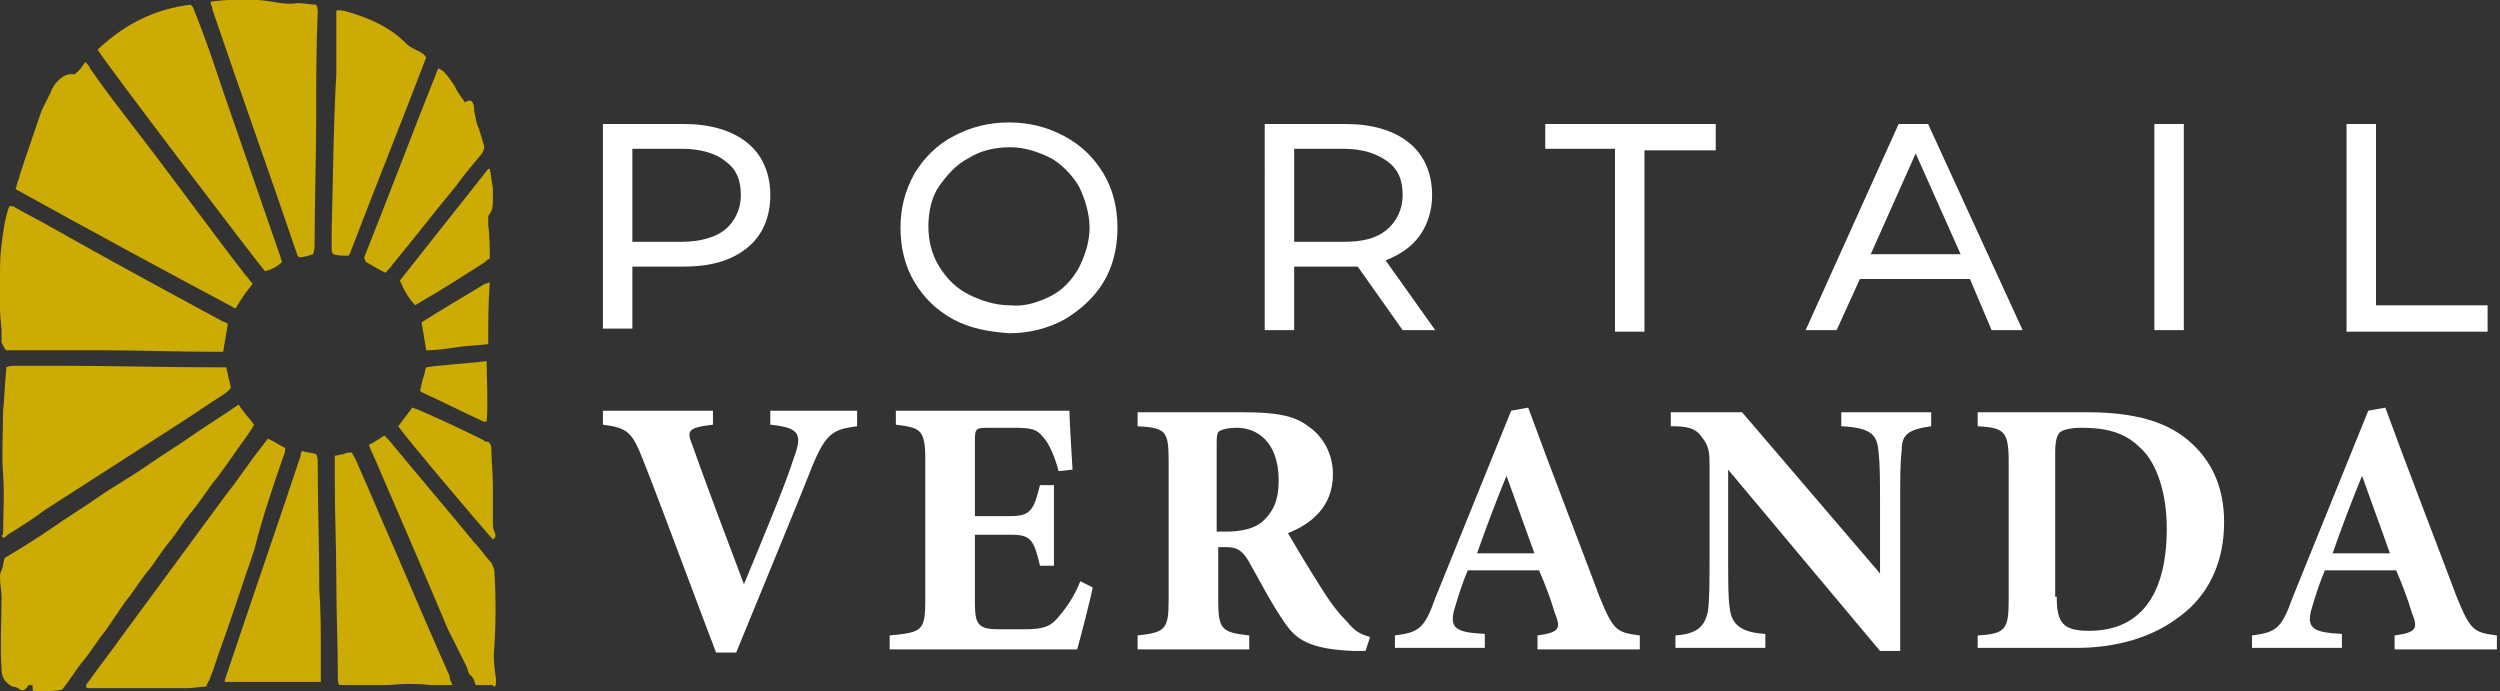 <?xml version="1.0" encoding="utf-8"?>
<!-- Generator: Adobe Illustrator 24.1.0, SVG Export Plug-In . SVG Version: 6.00 Build 0)  -->
<svg version="1.1" id="Layer_1" xmlns="http://www.w3.org/2000/svg" xmlns:xlink="http://www.w3.org/1999/xlink" x="0px" y="0px"
	 width="161.3px" height="44.6px" viewBox="0 0 161.3 44.6" style="enable-background:new 0 0 161.3 44.6;" xml:space="preserve">
<rect x="0" y="0" width="161.3" height="44.6" fill="#333333" stroke="none"/>
<style type="text/css">
	.st0{fill:#FFFFFF;}
	.st1{fill-rule:evenodd;clip-rule:evenodd;fill:#CBAB04;}
</style>
<g>
	<path class="st0" d="M48.2,9.2c1,0.8,1.5,2,1.5,3.4c0,1.4-0.5,2.6-1.5,3.4c-1,0.8-2.3,1.2-4.1,1.2h-3.3v4h-1.9V8h5.2
		C45.8,8,47.2,8.4,48.2,9.2z M46.8,14.8c0.6-0.5,1-1.3,1-2.2c0-1-0.3-1.7-1-2.2c-0.6-0.5-1.6-0.8-2.8-0.8h-3.2v6H44
		C45.2,15.6,46.2,15.3,46.8,14.8z"/>
	<path class="st0" d="M61.5,20.6c-1.1-0.6-1.9-1.4-2.5-2.4c-0.6-1-0.9-2.2-0.9-3.5c0-1.3,0.3-2.4,0.9-3.5c0.6-1,1.5-1.9,2.5-2.4
		c1.1-0.6,2.3-0.9,3.6-0.9c1.3,0,2.5,0.3,3.6,0.9c1.1,0.6,1.9,1.4,2.5,2.4c0.6,1,0.9,2.2,0.9,3.5s-0.3,2.5-0.9,3.5
		c-0.6,1-1.5,1.8-2.5,2.4c-1.1,0.6-2.3,0.9-3.6,0.9C63.8,21.4,62.6,21.2,61.5,20.6z M67.8,19.1c0.8-0.4,1.4-1.1,1.8-1.8
		c0.4-0.8,0.7-1.7,0.7-2.6S70,12.8,69.6,12c-0.5-0.8-1.1-1.4-1.8-1.8c-0.8-0.4-1.7-0.7-2.6-0.7c-1,0-1.9,0.2-2.7,0.7
		c-0.8,0.4-1.4,1.1-1.9,1.8s-0.7,1.7-0.7,2.6s0.2,1.8,0.7,2.6c0.5,0.8,1.1,1.4,1.9,1.8c0.8,0.4,1.7,0.7,2.7,0.7
		C66.1,19.8,67,19.5,67.8,19.1z"/>
	<path class="st0" d="M90.5,21.3l-2.9-4.1c-0.4,0-0.6,0-0.8,0h-3.3v4.1h-1.9V8h5.2c1.7,0,3.1,0.4,4.1,1.2c1,0.8,1.5,2,1.5,3.4
		c0,1-0.3,1.9-0.8,2.6c-0.5,0.7-1.2,1.2-2.2,1.6l3.2,4.5H90.5z M89.5,14.8c0.6-0.5,1-1.3,1-2.2c0-1-0.3-1.7-1-2.2s-1.6-0.8-2.8-0.8
		h-3.2v6h3.2C87.9,15.6,88.8,15.4,89.5,14.8z"/>
	<path class="st0" d="M104.3,9.6h-4.6V8h11v1.7h-4.6v11.7h-1.9V9.6z"/>
	<path class="st0" d="M127.1,18h-7.1l-1.5,3.3h-2l6-13.3h1.9l6.1,13.3h-2L127.1,18z M126.5,16.4l-2.9-6.5l-2.9,6.5H126.5z"/>
	<path class="st0" d="M139,8h1.9v13.3H139V8z"/>
	<path class="st0" d="M151.4,8h1.9v11.7h7.2v1.7h-9.1V8z"/>
	<path class="st0" d="M55.3,27.5c-1.5,0.2-2,0.4-2.9,2.6c-0.7,1.8-3.1,7.6-4.9,12h-1.3c-0.7-1.8-3.7-9.9-4.7-12.4
		c-0.7-1.8-1-2.1-2.6-2.3v-0.9h7.1l0,0.9c-1.7,0.2-1.7,0.4-1.3,1.4c0.7,2,2.5,6.8,3.3,8.9c1.4-3.4,2.7-6.5,3.2-8.1
		c0.6-1.6,0.4-2-1.5-2.2v-0.9h5.6V27.5z"/>
	<path class="st0" d="M70.5,37.9c-0.1,0.6-0.8,3.3-1,4H57.4V41c2.1-0.2,2.3-0.3,2.3-2.3v-9c0-2-0.3-2.1-1.9-2.3v-0.9h7.6
		c2.5,0,3.3,0,3.6,0c0,0.4,0.1,2.3,0.2,3.8l-0.9,0.1c-0.2-0.8-0.6-1.8-1-2.2c-0.4-0.5-0.7-0.6-1.9-0.6h-1.5c-0.9,0-1,0-1,0.8v4.9
		h2.3c1.3,0,1.5-0.4,1.9-2H68v5.2h-0.9c-0.4-1.7-0.6-2-1.9-2h-2.3v4c0,1.6,0,2.1,1.5,2.1h1.7c1.3,0,1.7-0.2,2.2-0.8
		c0.6-0.7,1.1-1.5,1.4-2.3L70.5,37.9z"/>
	<path class="st0" d="M88.1,42c-0.1,0-0.4,0-0.7,0c-3-0.1-3.8-0.8-4.5-1.8c-0.9-1.3-1.6-2.7-2.4-4.1c-0.4-0.6-0.7-0.8-1.4-0.8
		l-0.5,0v3.4c0,1.9,0.2,2.1,2,2.3v0.9h-7.2V41c1.8-0.2,2-0.4,2-2.3v-9c0-1.9-0.2-2.1-2-2.2v-0.9h6.8c2.1,0,3.3,0.2,4.2,0.9
		c0.9,0.6,1.6,1.7,1.6,3.1c0,2.1-1.4,3.2-2.9,3.8c0.4,0.7,1.3,2.2,2,3.3c0.8,1.3,1.3,1.9,1.8,2.4c0.5,0.6,0.8,0.8,1.5,1L88.1,42z
		 M79.1,34.3c1,0,1.8-0.2,2.3-0.6c0.8-0.7,1.1-1.5,1.1-2.7c0-2.5-1.4-3.4-2.7-3.4c-0.6,0-0.9,0.1-1.1,0.2c-0.2,0.1-0.2,0.4-0.2,0.9
		v5.6H79.1z"/>
	<path class="st0" d="M99.2,41.9V41c1.5-0.2,1.5-0.5,1.1-1.5c-0.2-0.7-0.6-1.8-1-2.7h-4.6c-0.3,0.7-0.6,1.6-0.8,2.3
		c-0.5,1.5,0.1,1.7,1.9,1.8v0.9h-5.8V41c1.5-0.2,1.9-0.4,2.6-2.4l4.9-12.1l1.1-0.2c1.5,4.1,3.1,8.2,4.6,12.2
		c0.9,2.2,1.1,2.3,2.6,2.5v0.9H99.2z M97.2,30.7c-0.7,1.7-1.3,3.3-1.9,5H99L97.2,30.7z"/>
	<path class="st0" d="M124.6,27.5c-1.4,0.2-1.9,0.5-1.9,1.5c-0.1,0.9-0.1,1.7-0.1,3.7v9.3h-1.3l-9.8-11.7v5.3c0,2,0,3,0.1,3.6
		c0.1,1,0.6,1.6,2.3,1.7v0.9h-5.8V41c1.3-0.1,1.9-0.5,2.1-1.6c0.1-0.8,0.1-1.7,0.1-3.7v-5.6c0-0.8,0-1.3-0.5-1.9
		c-0.4-0.6-1-0.7-2-0.7v-0.9h4.6l8.9,10.4v-4.2c0-2,0-2.8-0.1-3.7c-0.1-1-0.4-1.5-2.4-1.6v-0.9h5.8V27.5z"/>
	<path class="st0" d="M134.7,26.6c3,0,5.2,0.6,6.7,2c1.2,1.1,2.1,2.7,2.1,5.1c0,2.7-1.1,4.8-2.9,6.1c-1.7,1.3-4,2-6.6,2h-6.4V41
		c1.8-0.1,2-0.4,2-2.3v-8.9c0-2-0.3-2.2-2-2.3v-0.9H134.7z M132.7,38.5c0,1.7,0.4,2.2,2.1,2.2c3.2,0,5-2.2,5-6.6
		c0-2.2-0.6-4.2-1.7-5.2c-1-1-2.2-1.3-3.8-1.3c-0.9,0-1.3,0.2-1.4,0.3c-0.2,0.2-0.3,0.6-0.3,1.3V38.5z"/>
	<path class="st0" d="M154.5,41.9V41c1.5-0.2,1.5-0.5,1.1-1.5c-0.2-0.7-0.6-1.8-1-2.7h-4.6c-0.3,0.7-0.6,1.6-0.8,2.3
		c-0.5,1.5,0.1,1.7,1.9,1.8v0.9h-5.8V41c1.5-0.2,1.9-0.4,2.6-2.4l4.9-12.1l1.1-0.2c1.5,4.1,3.1,8.2,4.6,12.2
		c0.9,2.2,1.1,2.3,2.6,2.5v0.9H154.5z M152.4,30.7c-0.7,1.7-1.3,3.3-1.9,5h3.7L152.4,30.7z"/>
</g>
<g>
	<path class="st1" d="M8.1,38.8c0.5-0.6,0.9-1.3,1.4-1.9c0.5-0.6,0.9-1.3,1.4-1.9c0.5-0.6,0.9-1.3,1.4-1.9c0.5-0.6,0.9-1.2,1.4-1.9
		c0.5-0.6,0.9-1.2,1.4-1.9c0.4-0.6,0.9-1.2,1.3-1.9c-0.3-0.4-0.7-0.8-1-1.3c-1,0.7-2,1.3-3,2c-1,0.7-2,1.3-3,2c-1,0.7-2.1,1.3-3.1,2
		c-1,0.7-2,1.3-3,2c-1,0.7-2,1.3-3,1.9c-0.1,0.3-0.1,0.6-0.2,0.8C0,37,0,37.1,0,37.3c0,0.4,0.1,0.8,0.1,1.2c0,1.6-0.1,3.1,0,4.7
		c0,0.3,0.1,0.6,0.3,0.8c0.1,0.1,0.2,0.2,0.4,0.3c0.2,0,0.4,0.1,0.5,0.2c0.2,0.1,0.3,0,0.4-0.1c0.1-0.1,0.1-0.2,0.2-0.2
		c0.1,0,0.1,0,0.2,0c0,0.1,0,0.1,0,0.2c0,0.2,0.1,0.3,0.3,0.3c0.5-0.1,1.1-0.1,1.6-0.2c0.5-0.6,0.9-1.3,1.4-1.9
		c0.5-0.6,0.9-1.3,1.4-1.9C7.2,40.1,7.7,39.4,8.1,38.8L8.1,38.8z"/>
	<path class="st1" d="M15.2,19.9c0.2-0.3,0.3-0.5,0.5-0.8c0.2-0.3,0.4-0.5,0.6-0.8c-0.2-0.2-0.3-0.4-0.5-0.6
		c-2.4-3.1-4.7-6.3-7.1-9.4c-1-1.3-2-2.6-2.9-3.9C5.8,4.3,5.7,4.2,5.5,4C5.3,4.3,5.1,4.6,4.8,4.8c-0.6-0.1-1,0.3-1.3,0.7
		C3.4,5.7,3.3,5.8,3.3,5.9C3.1,6.3,2.9,6.7,2.7,7.1C2.3,8.2,2,9.2,1.6,10.3c-0.1,0.4-0.3,0.8-0.4,1.3C1.1,11.7,1.1,12,1,12.2
		c4.7,2.6,9.3,5.1,14,7.6C15,19.8,15.1,19.9,15.2,19.9L15.2,19.9z"/>
	<path class="st1" d="M0.2,34.7c0.1,0,0.2-0.1,0.3-0.2c0.8-0.5,1.6-1,2.4-1.6c2.8-1.8,5.6-3.6,8.4-5.4c1.1-0.7,2.1-1.4,3.2-2.1
		c0.1-0.1,0.3-0.2,0.4-0.4c-0.1-0.4-0.2-0.8-0.3-1.3c-0.2,0-0.3,0-0.5,0c-3.4,0-6.8-0.1-10.2-0.1c-1,0-1.9,0-2.9,0
		c-0.2,0-0.4,0-0.6,0.1c0,0.1,0,0.1,0,0.2c-0.1,0.9-0.1,1.7-0.2,2.6c0,1.4-0.1,2.7,0,4.1c0.1,1.3,0,2.6,0,3.9
		C0.1,34.5,0.1,34.6,0.2,34.7L0.2,34.7z"/>
	<path class="st1" d="M0.4,22.6c0.2,0,0.4,0,0.7,0c1.8,0,3.6,0,5.4,0c2.5,0,5.1,0.1,7.6,0.1c0.1,0,0.2,0,0.3,0
		c0.1-0.6,0.2-1.2,0.3-1.8c-0.1-0.1-0.2-0.1-0.4-0.2c-3.7-2-7.4-4-11.1-6.1c-0.7-0.4-1.5-0.8-2.2-1.2c-0.1-0.1-0.2-0.1-0.4-0.1
		c-0.3,0.8-0.4,1.7-0.5,2.5c-0.1,0.7-0.1,1.4-0.1,2.1c-0.1,1.1,0,2.3,0.1,3.4c0,0.3,0,0.5,0,0.8C0.2,22.3,0.3,22.5,0.4,22.6
		L0.4,22.6z"/>
	<path class="st1" d="M18.3,29.4c0.1-0.2,0.1-0.3,0.1-0.5c-0.4-0.2-0.7-0.4-1.1-0.6c-0.2,0.2-0.3,0.4-0.4,0.5
		c-0.8,1-1.5,2.1-2.3,3.1c-2.2,3-4.5,6.1-6.7,9.1c-0.7,1-1.5,2-2.2,3c-0.1,0.1-0.2,0.2-0.1,0.4c0.6,0,1.1,0,1.7,0c1,0,2.1,0,3.1,0
		c0.6,0,1.1,0,1.7,0c0.4,0,0.8-0.1,1.2-0.1c0.1-0.2,0.1-0.3,0.2-0.4c0.2-0.5,0.4-1.1,0.6-1.7c0.8-2.2,1.5-4.4,2.3-6.7
		C16.9,33.5,17.6,31.4,18.3,29.4L18.3,29.4z"/>
	<path class="st1" d="M18.2,16.9c-0.1-0.2-0.1-0.4-0.2-0.6c-1.2-3.5-2.4-6.9-3.6-10.4c-0.6-1.8-1.2-3.6-1.9-5.3
		c0-0.1-0.1-0.2-0.2-0.3c-2.4,0.3-4.3,1.3-6,2.9c0.3,0.6,10.5,14,10.8,14.3C17.5,17.4,17.9,17.2,18.2,16.9L18.2,16.9z"/>
	<path class="st1" d="M13.7,0.6c1.8,5.3,3.7,10.6,5.5,15.9c0,0,0,0,0,0c0,0,0,0,0.1,0.1c0.3,0,0.6-0.1,0.9-0.2
		c0.1-0.3,0.1-0.5,0.1-0.8c0-2.7,0.1-5.3,0.1-8c0-2.3,0-4.5,0.1-6.8c0-0.1,0-0.3-0.1-0.5c-0.4,0-0.8-0.1-1.2-0.1
		c-0.6,0.1-1.1,0-1.7-0.1c-0.6-0.1-1.1-0.1-1.7-0.2C15.1,0,14.4,0,13.6,0.1c0,0.1,0,0.1,0,0.2C13.7,0.4,13.7,0.5,13.7,0.6L13.7,0.6z
		"/>
	<path class="st1" d="M25.4,35.3c-0.8-1.8-1.5-3.5-2.3-5.3c-0.1-0.3-0.3-0.6-0.4-0.8c-0.2,0-0.4,0-0.5,0.1c-0.2,0-0.4,0.1-0.6,0.1
		c0,0.6,0,1.1,0,1.6c0,2.2,0.1,4.3,0.1,6.5c0,2.1,0.1,4.2,0.1,6.3c0,0.1,0,0.3,0.1,0.4c0.2,0,0.3,0,0.4,0c0.4,0,0.7,0,1.1,0
		c0.6,0,1.2,0,1.7,0c0.9-0.1,1.8-0.1,2.7,0c0.4,0,0.9,0,1.4,0C29.1,44,29,43.8,29,43.6C27.8,40.9,26.6,38.1,25.4,35.3L25.4,35.3z"/>
	<path class="st1" d="M20.7,42c0-1.3,0-2.6-0.1-4c0-2.7-0.1-5.4-0.1-8.1c0-0.2,0-0.4-0.1-0.6c-0.3-0.1-0.6-0.1-0.9-0.2
		c-0.1,0.1-0.1,0.2-0.1,0.3c-1.6,4.8-3.3,9.7-4.9,14.5c0,0,0,0.1,0,0.1c0.1,0,0.3,0,0.4,0c0.1,0,0.3,0,0.4,0c1.2,0,2.4,0,3.6,0
		c0.4,0,0.9,0,1.3,0c0.1,0,0.3,0,0.5,0c0-0.2,0-0.3,0-0.5C20.7,43.2,20.7,42.6,20.7,42L20.7,42z"/>
	<path class="st1" d="M21.4,14.8c0,0.4,0,0.8,0,1.2c0,0.1,0,0.3,0.1,0.4c0.3,0.1,0.6,0.1,1,0.1c0-0.1,0.1-0.1,0.1-0.2
		c1.6-4.2,3.3-8.4,4.9-12.6c-0.2-0.3-0.5-0.4-0.7-0.5c-0.2-0.1-0.4-0.2-0.6-0.4c-1.1-1.1-2.5-1.7-4-2.1c-0.2,0-0.3-0.1-0.5,0
		c0,0.2,0,0.4,0,0.6c0,1.2,0,2.3,0,3.5C21.5,8.1,21.5,11.4,21.4,14.8L21.4,14.8z"/>
	<path class="st1" d="M32,44c0-0.1,0-0.2,0-0.2c-0.1-0.7-0.2-1.4-0.1-2.1c0.1-1.6,0.1-3.2,0-4.8c0-0.2-0.1-0.4-0.2-0.6
		c-0.4-0.4-0.7-0.9-1.1-1.3c-1.8-2.2-3.7-4.4-5.5-6.6c-0.1-0.1-0.2-0.2-0.3-0.3c-0.3,0.2-0.6,0.4-1,0.6c0.1,0.3,0.2,0.5,0.3,0.7
		c1.6,3.7,3.2,7.4,4.8,11.2c0.1,0.2,0.2,0.4,0.3,0.6c0.1,0.2,0.2,0.4,0.3,0.6c0.1,0.2,0.2,0.4,0.3,0.6c0.1,0.2,0.2,0.4,0.3,0.6
		c0.1,0.2,0.1,0.5,0.3,0.6c0.2,0.2,0.2,0.4,0.3,0.6c0.4,0,0.7,0,1.1,0C31.9,44.4,32,44.3,32,44L32,44z"/>
	<path class="st1" d="M23.6,16.9c0.4,0.2,0.8,0.5,1.3,0.7c0.1-0.2,0.3-0.3,0.4-0.5c1.4-1.7,2.8-3.5,4.2-5.2c0.5-0.7,1.1-1.4,1.6-2
		c0.1-0.2,0.2-0.4,0.1-0.6c-0.1-0.3-0.2-0.7-0.3-1c-0.2-0.4-0.2-0.7-0.3-1.1c0-0.2,0-0.5-0.2-0.7c-0.1,0-0.1,0-0.2,0
		c-0.1,0-0.1,0.1-0.2,0.1c-0.3-0.4-0.5-0.7-0.7-1.1c-0.2-0.3-0.4-0.6-0.7-0.9c-0.1-0.1-0.2-0.1-0.3-0.2c-0.1,0.1-0.1,0.2-0.1,0.2
		c-1.6,4-3.1,8-4.7,12C23.5,16.7,23.6,16.8,23.6,16.9L23.6,16.9z"/>
	<path class="st1" d="M26.8,19.7c0.1-0.1,0.2-0.1,0.3-0.2c1.4-0.8,2.8-1.7,4.2-2.6c0.1-0.1,0.2-0.2,0.3-0.2c0-0.7,0-1.5-0.1-2.2
		c0-0.1,0-0.3,0-0.4c0-0.1,0-0.2,0.1-0.3c0.2-0.3,0.2-0.6,0.2-0.9c0-0.3,0-0.5,0-0.8c-0.1-0.4-0.1-0.8-0.2-1.2c-0.1,0-0.1,0-0.1,0
		c-1.9,2.4-3.8,4.8-5.7,7.2C26.1,18.8,26.4,19.3,26.8,19.7L26.8,19.7z"/>
	<path class="st1" d="M31.2,28.4c-1.4-0.7-2.9-1.4-4.3-2c-0.1,0-0.2-0.1-0.3-0.1c-0.3,0.4-0.6,0.8-0.9,1.2c0.2,0.4,5.7,6.9,6.1,7.3
		c0.2-0.1,0.2-0.3,0.1-0.5c-0.1-0.2-0.1-0.4-0.1-0.6c0-0.8,0-1.6,0-2.4c0-0.8-0.1-1.6-0.1-2.4c0-0.2-0.1-0.3-0.2-0.4
		C31.3,28.5,31.3,28.5,31.2,28.4L31.2,28.4z"/>
	<path class="st1" d="M31.3,18.3c-1.3,0.8-2.7,1.6-4.1,2.5c0.1,0.6,0.2,1.2,0.3,1.8c0.7,0,1.3-0.1,2-0.2c0.6-0.1,1.3-0.1,2-0.2
		c0-1.3,0-2.6,0.1-4C31.4,18.3,31.4,18.3,31.3,18.3L31.3,18.3z"/>
	<path class="st1" d="M27.5,23.7c-0.1,0.2-0.1,0.5-0.2,0.7c-0.1,0.3-0.1,0.5-0.2,0.8c0.1,0.1,0.1,0.1,0.1,0.1c1.3,0.6,2.7,1.3,4,1.9
		c0.1,0,0.1,0,0.2,0c0.1-1.3,0-2.6,0-3.9C30.7,23.4,27.9,23.6,27.5,23.7L27.5,23.7z"/>
</g>
</svg>
